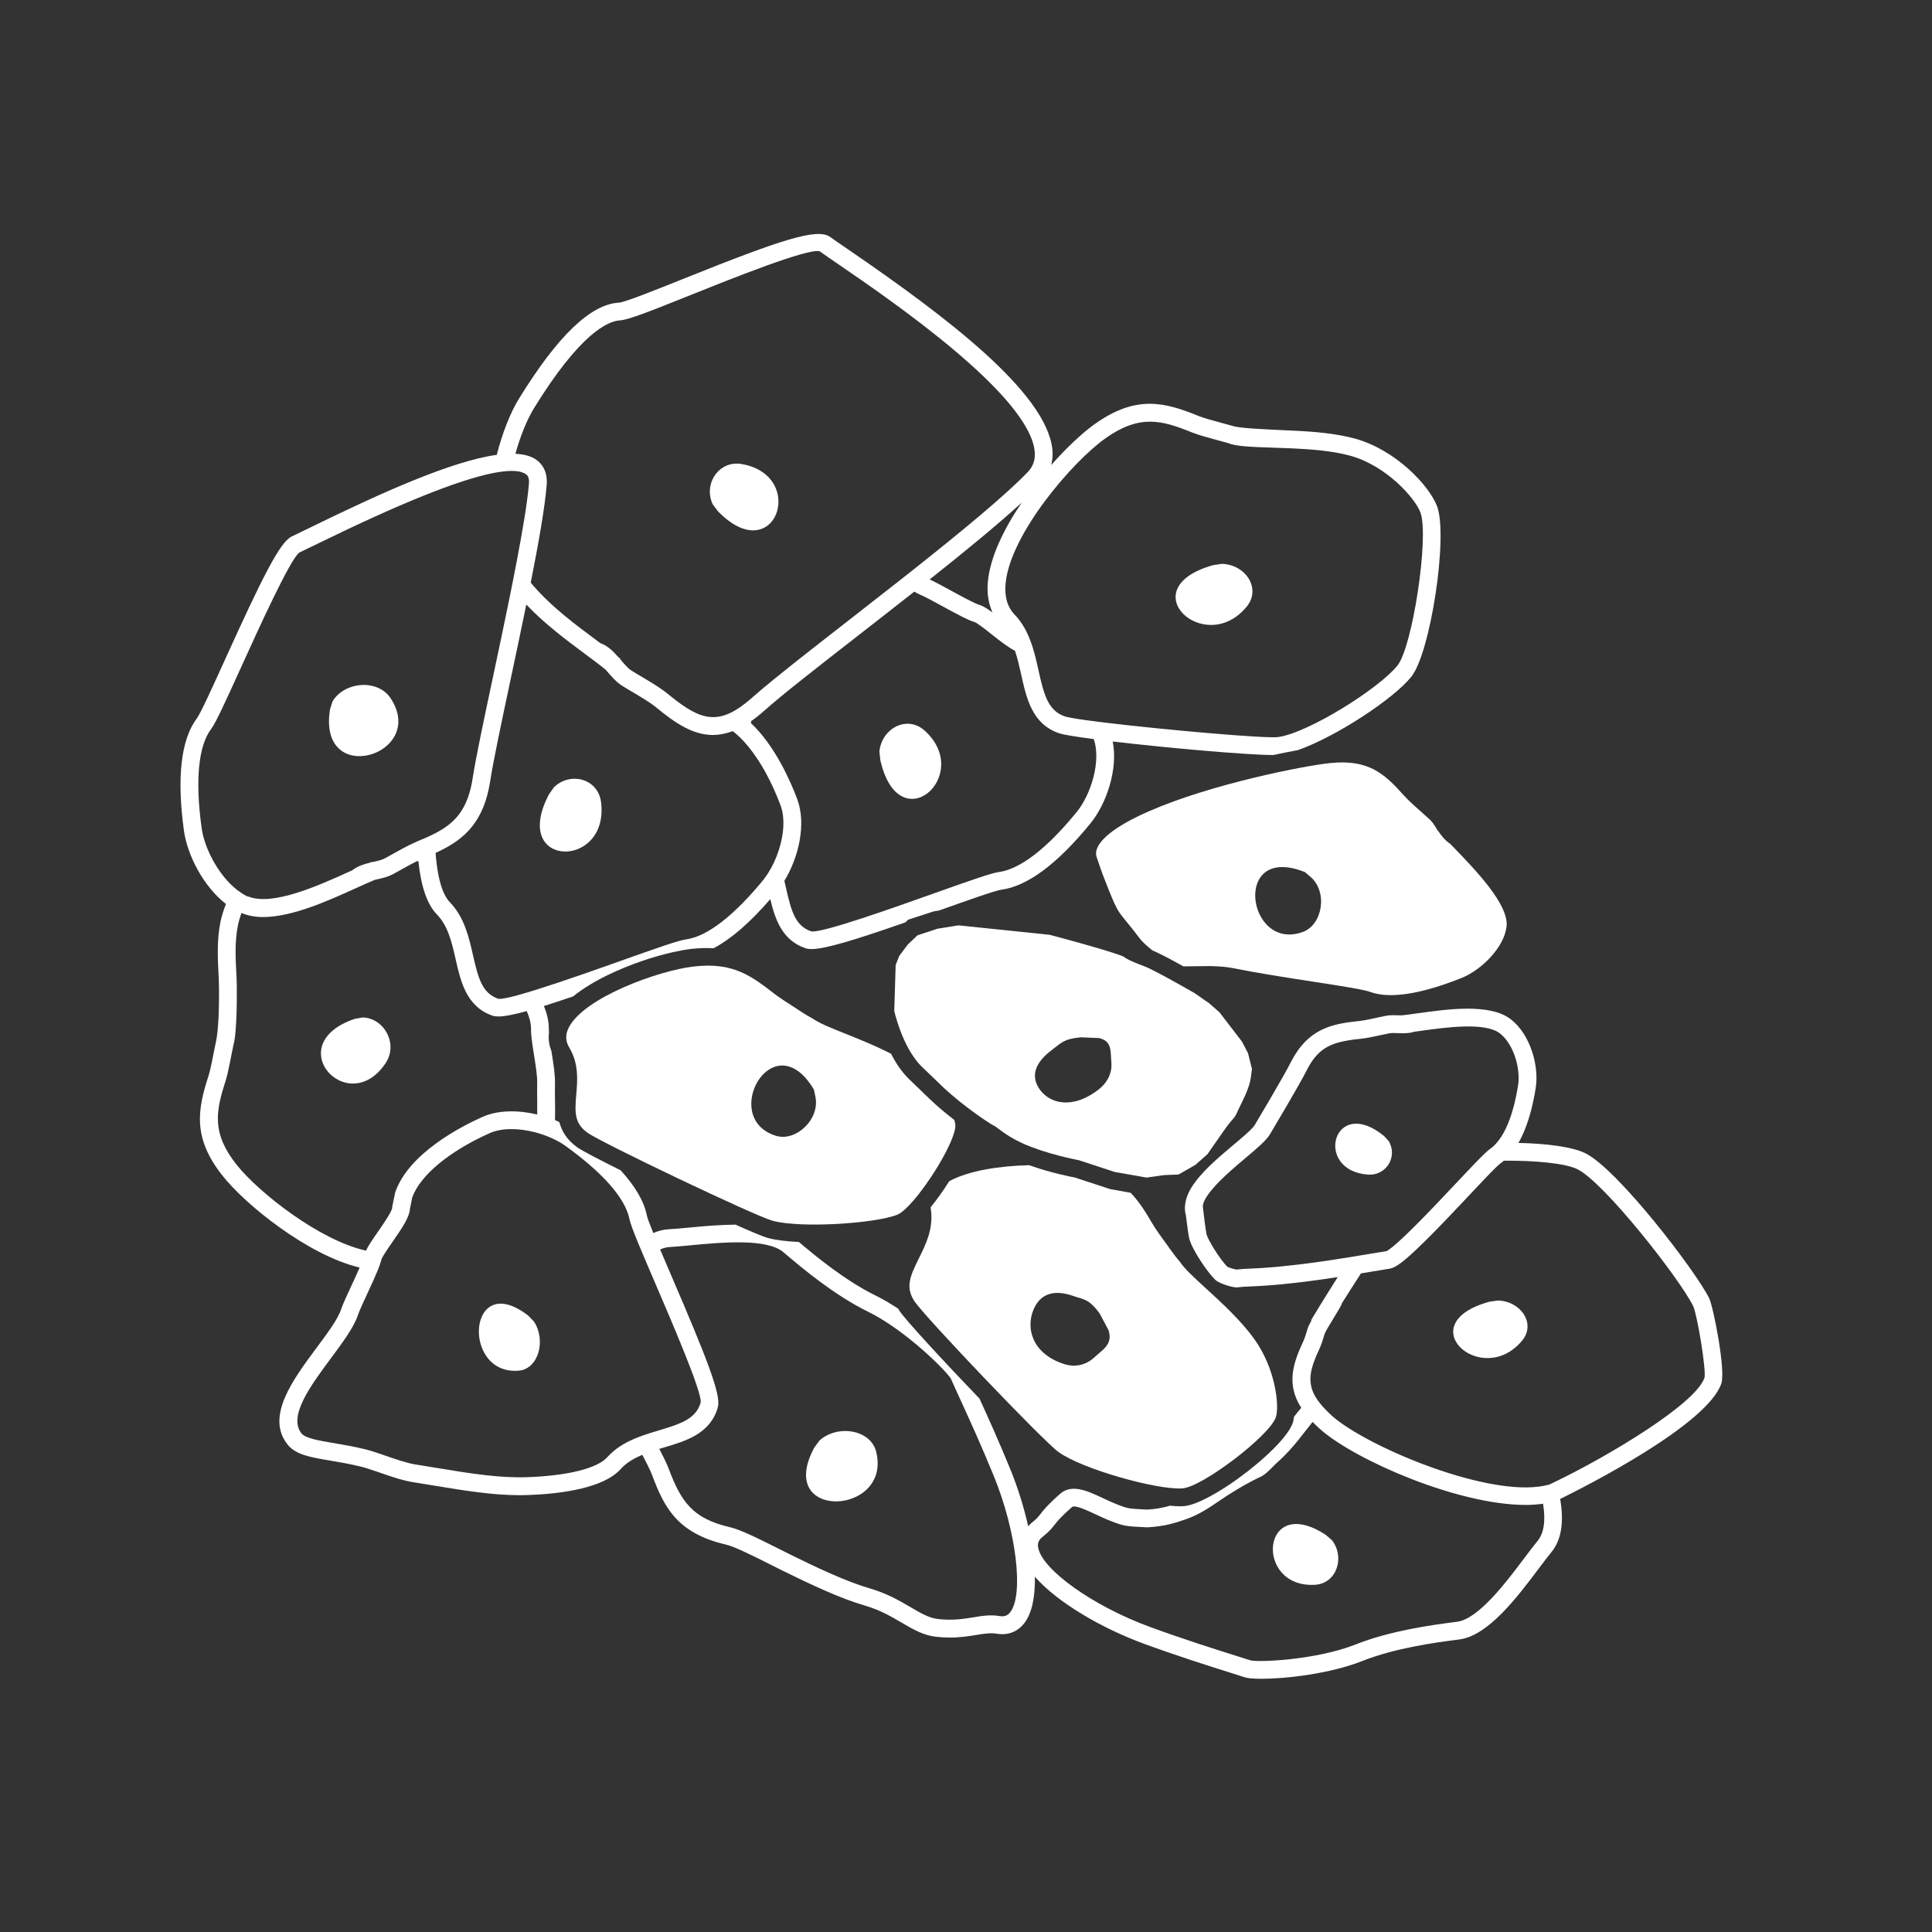 <?xml version="1.0" encoding="utf-8"?>
<!-- Generator: Adobe Illustrator 27.9.4, SVG Export Plug-In . SVG Version: 9.03 Build 54784)  -->
<svg version="1.1"
	 id="svg2" xmlns:svg="http://www.w3.org/2000/svg" xmlns:inkscape="http://www.inkscape.org/namespaces/inkscape" xmlns:dc="http://purl.org/dc/elements/1.1/" xmlns:rdf="http://www.w3.org/1999/02/22-rdf-syntax-ns#" xmlns:sodipodi="http://sodipodi.sourceforge.net/DTD/sodipodi-0.dtd" xmlns:cc="http://creativecommons.org/ns#" inkscape:export-filename="Y:\Logos\Nutrients\Nutrients.png" inkscape:export-xdpi="90" inkscape:export-ydpi="90" inkscape:version="0.48.2 r9819" sodipodi:docname="Nutrients.svg"
	 xmlns="http://www.w3.org/2000/svg" xmlns:xlink="http://www.w3.org/1999/xlink" x="0px" y="0px" width="140px" height="140px"
	 viewBox="0 0 140 140" enable-background="new 0 0 140 140" xml:space="preserve">
<rect x="0" y="0" width="140" height="140" fill="#333333" stroke="none"/>
<sodipodi:namedview  bordercolor="#666666" borderopacity="1" gridtolerance="10" guidetolerance="10" id="namedview4" inkscape:current-layer="g10" inkscape:cx="122.72355" inkscape:cy="1.3894326" inkscape:pageopacity="1" inkscape:pageshadow="2" inkscape:window-height="850" inkscape:window-maximized="1" inkscape:window-width="1597" inkscape:window-x="-8" inkscape:window-y="-8" inkscape:zoom="2.8284271" objecttolerance="10" pagecolor="#ffffff" showgrid="false">
	</sodipodi:namedview>
<g>
	<path fill="#FFFFFF" d="M87.388,93.362c-0.902-0.824-1.571-1.436-1.9-1.946c-0.199-0.229-0.376-0.447-0.503-0.632
		c-0.113-0.159-0.252-0.351-0.4-0.553c-0.397-0.545-0.847-1.162-1.12-1.63c-0.49-0.846-0.954-1.566-1.537-2.168l-1.477-0.264
		l-2.589-0.849c-0.001,0-0.001,0-0.001,0c-0.027,0-1.667-0.305-3.284-0.886c-2.118,0.049-4.372,0.386-5.79,1.16
		c-0.42,0.666-0.88,1.314-1.339,1.877c0.003,0.055-0.003,0.106,0.005,0.163c0.201,1.402-0.368,2.547-0.87,3.556
		c-0.644,1.295-0.977,2.077-0.334,3.078c0.689,1.084,9.389,10.195,10.46,10.956c1.754,1.254,7.153,2.752,8.965,2.629
		c1.428-0.076,6.371-3.845,6.783-5.17c0.263-0.848-0.04-3.532-1.558-5.638C89.924,95.682,88.518,94.396,87.388,93.362z
		 M79.277,98.382c-0.548,0.499-1.322,0.736-2.164,0.464c-2.337-0.756-2.792-2.611-2.214-3.962c0.485-1.139,1.477-1.472,2.906-0.963
		c0.733,0.257,1.092,0.187,1.874,1.25l0.65,1.22C80.649,97.41,79.952,97.762,79.277,98.382z"/>
	<path fill="#FFFFFF" d="M105.323,61.389c-0.078-0.081-0.155-0.16-0.229-0.238c-0.387-0.25-0.654-0.603-0.883-0.942
		c-0.036-0.042-0.071-0.082-0.105-0.121l0.017-0.014c-0.015-0.021-0.028-0.043-0.042-0.064c-0.155-0.237-0.302-0.462-0.455-0.605
		c-0.161-0.149-0.358-0.324-0.566-0.508c-0.46-0.408-0.981-0.87-1.319-1.244c-1.436-1.611-2.578-2.637-5.331-2.36
		c-1.914,0.194-8.629,1.516-13.135,3.486c-0.733,0.321-1.306,0.607-1.802,0.899c-0.864,0.503-1.464,0.993-1.787,1.458
		c-0.329,0.477-0.279,0.791-0.213,0.986c0.09,0.279,0.18,0.534,0.264,0.777c0.132,0.373,0.235,0.646,0.339,0.909
		c0.386,0.993,0.625,1.578,0.865,2.028c0.126,0.23,0.267,0.433,0.481,0.694c0.368,0.442,0.929,1.152,1.173,1.478
		c0.161,0.217,0.47,0.506,0.902,0.855c0.501,0.206,1.431,0.704,2.256,1.163c0.152,0,0.317-0.002,0.499-0.004
		c0.194-0.004,0.401-0.008,0.614-0.008c0.209-0.003,0.43-0.007,0.654-0.007c0.094,0,0.189,0.001,0.283,0.002
		c0.662,0.018,1.125,0.061,1.507,0.14c1.808,0.364,3.973,0.698,5.883,0.993c2.307,0.357,3.636,0.566,4.131,0.746
		c0.958,0.351,2.873,0.463,6.584-1.019c1.446-0.581,3.104-2.226,3.263-3.746C109.338,65.544,106.922,63.044,105.323,61.389z
		 M94.409,67.532c-4.056,1.481-5.176-6.474,0.157-4.333l0.387,0.331C96.237,64.619,95.844,67.008,94.409,67.532z"/>
	<path fill="#FFFFFF" d="M67.894,84.624c0.783-1.278,1.381-2.556,1.334-3.127c-0.007-0.087-0.035-0.205-0.079-0.343
		c-0.608-0.471-1.251-1.005-1.811-1.546c-0.388-0.37-0.783-0.753-1.169-1.127l-0.315-0.305c-0.526-0.512-0.95-1.163-1.285-1.816
		c-1.095-0.565-2.271-1.039-3.272-1.44c-1.114-0.445-1.939-0.775-2.421-1.12c-0.267-0.143-0.51-0.282-0.692-0.406
		c-0.188-0.127-0.418-0.274-0.661-0.43c-0.517-0.332-1.104-0.708-1.494-1.015c-1.488-1.169-2.685-1.975-4.722-1.975
		c-0.328,0-0.677,0.021-1.053,0.064c-2.49,0.284-7.951,2.235-9.047,4.44c-0.25,0.503-0.236,0.958,0.045,1.433
		c0.698,1.176,0.596,2.359,0.506,3.403c-0.113,1.309-0.131,2.083,0.807,2.763c1.022,0.739,12.17,6.046,13.402,6.379
		c2.03,0.561,7.437,0.209,9.051-0.433c0.3-0.121,0.709-0.494,1.152-1.003C66.735,86.373,67.357,85.5,67.894,84.624z M56.227,82.304
		c-4.129-1.275-0.201-8.286,2.748-3.357l0.108,0.499C59.445,81.089,57.685,82.752,56.227,82.304z"/>
	<path fill="#FFFFFF" d="M66.18,76.545c0.175,0.255,0.361,0.499,0.572,0.705l0.313,0.303c0.385,0.373,0.778,0.754,1.167,1.124
		c0.222,0.214,0.455,0.423,0.691,0.627c0.438,0.379,0.881,0.73,1.294,1.04c0.876,0.658,1.599,1.122,1.723,1.183
		c0.121,0.045,0.239,0.136,0.418,0.271c0.287,0.218,0.766,0.583,1.603,0.989c0.263,0.126,0.544,0.242,0.83,0.35
		c0.878,0.332,1.812,0.582,2.477,0.74c0.54,0.128,0.903,0.195,0.912,0.197l2.587,0.849l0.35,0.062l1.442,0.254l0.526,0.093
		l1.253-0.178L85.4,85.11l1.218-0.696l0.876-0.771c0.174-0.252,0.813-1.177,1.338-1.917c0.175-0.248,0.317-0.411,0.442-0.555
		c0.188-0.214,0.282-0.322,0.424-0.681c0.021-0.054,0.078-0.173,0.159-0.334c0.221-0.442,0.682-1.362,0.773-2.008l0.093-0.681
		l-0.287-1.148l-0.444-0.85l-1.628-2.116l-0.747-0.657l-1.057-0.732c-0.246-0.142-0.65-0.372-1.099-0.623
		c-0.944-0.529-2.104-1.16-2.53-1.317c-0.035-0.013-0.063-0.024-0.097-0.037c-0.888-0.334-1.224-0.506-1.401-0.66
		c-0.09-0.043-0.444-0.191-1.653-0.552c-1.481-0.441-3.368-0.944-3.699-1.033h-0.002l-6.635-0.688l-1.521,0.247l-1.438,0.475
		l-0.709,0.674l-0.617,0.825l-0.256,0.656l-0.101,3.339c0.059,0.249,0.302,1.184,0.748,2.155
		C65.726,75.809,65.937,76.19,66.18,76.545z M76.254,76.059c0.632-0.464,0.788-0.771,2.063-0.892l1.321,0.055
		c0.963,0.219,0.821,0.952,0.898,1.779c0.059,0.67-0.229,1.406-0.929,1.95c-1.952,1.507-3.636,0.998-4.331-0.106
		C74.691,77.924,75.023,76.971,76.254,76.059z"/>
</g>
<g>
	<path fill="#FFFFFF" d="M95.298,114.839c1.576-0.096,2.18-2.009,1.215-3.236l-0.444-0.381
		C91.373,108.145,90.843,115.111,95.298,114.839z"/>
	<path fill="#FFFFFF" d="M90.347,43.95c1.068-1.308-0.092-3.052-1.816-3.091l-0.643,0.098C81.893,42.654,87.33,47.657,90.347,43.95z
		"/>
	<path fill="#FFFFFF" d="M59.383,104.385l-0.38,0.517c-2.864,5.335,5.614,4.947,4.493,0.317
		C63.102,103.579,60.691,103.206,59.383,104.385z"/>
	<path fill="#FFFFFF" d="M38.276,95.333c-4.38-3.387-4.873,4.299-0.717,3.994c1.468-0.103,2.03-2.207,1.13-3.568L38.276,95.333z"/>
	<path fill="#FFFFFF" d="M27.924,77.069c0.968-1.414-0.084-3.294-1.643-3.342l-0.583,0.106
		C20.273,75.676,25.195,81.084,27.924,77.069z"/>
	<path fill="#FFFFFF" d="M28.323,50.622c-0.94-1.458-3.373-1.226-4.225,0.2l-0.185,0.581C22.996,57.133,30.977,54.727,28.323,50.622
		z"/>
	<path fill="#FFFFFF" d="M52.012,37.035c4.134,4.268,6.537-2.524,1.77-3.404c-1.687-0.313-2.828,1.436-2.138,2.906L52.012,37.035z"
		/>
	<path fill="#FFFFFF" d="M40.149,57.039l-0.364,0.514c-2.842,5.383,4.358,5.481,3.773,0.599
		C43.356,56.424,41.344,55.894,40.149,57.039z"/>
	<path fill="#FFFFFF" d="M66.998,52.939c-1.271-1.144-3.112-0.155-3.272,1.517l0.068,0.633
		C65.143,61.029,70.588,56.16,66.998,52.939z"/>
	<path fill="#FFFFFF" d="M123.852,94.076c-0.959-1.953-6.616-9.344-8.976-10.51c-0.965-0.474-2.856-0.702-4.844-0.746
		c0.362-0.632,0.666-1.409,0.909-2.329c0.137-0.524,0.253-1.082,0.344-1.658c0.246-1.557-0.359-3.84-1.804-4.97
		c-1.513-1.172-4.567-0.742-6.8-0.428c-0.413,0.058-0.774,0.106-1.097,0.142c-0.073-0.002-0.142,0-0.216-0.003
		c-0.299-0.011-0.608-0.024-0.918,0.032c-0.202,0.038-0.439,0.089-0.688,0.143c-0.45,0.098-0.96,0.208-1.307,0.241
		c-1.962,0.202-3.687,0.565-4.907,2.965c-0.28,0.554-0.788,1.439-1.462,2.596l-1.156,1.963c-0.138,0.235-0.623,0.664-1.158,1.118
		c-0.126,0.106-0.252,0.213-0.38,0.321c-1.109,0.932-2.387,2.006-3.062,3.111c-0.267,0.437-0.427,0.878-0.458,1.317l-0.01,0.001
		c0.001,0.013,0.003,0.033,0.004,0.047c-0.009,0.2,0.001,0.399,0.056,0.598l0.007-0.002c0.07,0.597,0.173,1.35,0.237,1.676
		c0.051,0.256,0.229,0.64,0.462,1.053c0.421,0.748,1.03,1.597,1.45,1.998c0.169,0.157,0.628,0.349,1.042,0.456
		c0.181,0.046,0.355,0.081,0.49,0.081c0.028,0,0.055-0.002,0.079-0.004c0.244-0.027,0.534-0.053,0.878-0.063
		c0.541-0.02,1.105-0.054,1.684-0.103c0.398-0.032,0.807-0.068,1.204-0.117l0.261-0.028c0.26-0.027,0.52-0.055,0.77-0.088
		c0.846-0.104,1.67-0.224,2.451-0.344c-1.117,1.763-1.912,3.086-1.931,3.124l0.032,0.016c-0.144,0.253-0.239,0.448-0.285,0.601
		c-0.104,0.352-0.214,0.711-0.325,0.943c-0.735,1.582-1.229,3.073-0.134,4.791c-0.156,0.177-0.33,0.395-0.523,0.644
		c-0.022,0.146-0.044,0.293-0.079,0.408c-0.315,1.015-2.131,2.746-4.017,4.102c-0.688,0.495-1.384,0.937-2.022,1.279
		c-0.758,0.406-1.434,0.67-1.906,0.695c-0.073,0.004-0.151,0.006-0.233,0.006c-0.212,0-0.461-0.017-0.725-0.043
		c-0.482,0.14-0.99,0.245-1.665,0.283c-1.388-0.07-1.388-0.07-2.176-0.376c-0.348-0.135-0.691-0.297-1.022-0.452
		c-1.105-0.519-2.248-1.055-3.088-0.33c-0.927,0.815-1.211,1.181-1.439,1.474c-0.163,0.209-0.271,0.348-0.656,0.654
		c-0.092,0.074-0.159,0.158-0.235,0.238c-0.317-1.409-0.768-2.841-1.298-4.136c-0.781-1.916-1.608-3.752-2.229-5.111
		c-2.648-2.757-5.413-5.75-5.817-6.385c-0.028-0.044-0.042-0.085-0.067-0.129c-0.531-0.35-1.069-0.67-1.598-0.932
		c-2.286-1.114-4.507-2.976-5.609-3.907c-0.888-0.042-1.684-0.135-2.263-0.295c-0.313-0.085-1.179-0.448-2.33-0.962
		c-1.152,0.009-2.334,0.115-3.364,0.213c-0.565,0.053-1.077,0.102-1.495,0.123c-0.373,0.02-0.737,0.119-1.097,0.272
		c-0.252-0.619-0.431-1.093-0.469-1.28c-0.206-1.027-0.852-2.12-1.898-3.266c-0.761-0.378-1.441-0.723-1.977-1.005
		c-0.594-0.312-1.016-0.549-1.189-0.675c-0.372-0.27-0.642-0.559-0.847-0.859c-0.21-0.308-0.344-0.628-0.427-0.954
		c-0.107-0.049-0.207-0.103-0.318-0.148c0.016-0.467,0.009-0.932,0.002-1.396c-0.006-0.41-0.013-0.821-0.002-1.233
		c0.017-0.643-0.116-1.474-0.245-2.277c-0.006-0.035-0.011-0.07-0.016-0.105c-0.173-0.43-0.23-0.87-0.173-1.314
		c-0.007-0.094-0.013-0.188-0.012-0.264c0.004-0.59-0.145-1.156-0.356-1.675c0.619-0.194,1.323-0.426,2.118-0.696
		c0.724-0.585,1.61-1.114,2.56-1.572c1.565-0.756,3.282-1.322,4.679-1.634c0.491-0.11,0.946-0.192,1.336-0.236
		c0.588-0.068,1.111-0.072,1.606-0.048c1.271-0.675,2.644-1.864,4.106-3.558c0.35,1.468,0.861,2.987,2.56,3.563
		c0.109,0.037,0.247,0.056,0.418,0.056c0.986,0,3.054-0.625,6.802-1.931l0.207-0.197l1.86-0.605l0.386-0.063
		c0.017-0.006,0.032-0.012,0.049-0.018c1.974-0.702,4.015-1.429,4.46-1.488c1.883-0.251,4.053-1.863,6.448-4.794
		c1.182-1.449,2.016-3.937,1.623-5.947c3.97,0.469,9.714,0.977,11.637,0.982c0.645-0.139,1.246-0.258,1.79-0.358
		c2.764-0.977,6.928-3.709,8.213-5.32c1.388-1.736,2.666-10.143,1.872-12.324c-0.551-1.497-2.991-4.113-5.96-4.928
		c-1.385-0.381-3.041-0.514-4.561-0.58c-0.171-0.011-0.425-0.021-0.727-0.035c-0.979-0.044-3.015-0.134-3.506-0.282
		c-0.251-0.075-0.549-0.155-0.863-0.239c-0.593-0.159-1.265-0.34-1.688-0.509c-2.405-0.975-4.485-1.557-7.495,0.581
		c-0.867,0.613-2.019,1.68-3.17,2.979c0.087-0.355,0.127-0.728,0.085-1.128c-0.431-4.135-7.703-9.633-14.759-14.466
		c-0.583-0.398-1.048-0.717-1.354-0.938c-0.93-0.665-3.586,0.215-10.596,3.026c-2,0.803-4.266,1.712-4.696,1.739
		c-2.06,0.118-4.429,2.39-7.242,6.947c-0.63,1.019-1.205,2.484-1.615,4.082c-3.275,0.453-8.357,2.74-13.564,5.29
		c-0.555,0.271-0.996,0.488-1.291,0.625c-0.859,0.398-2.135,2.969-4.856,8.964c-0.86,1.894-1.749,3.853-2.014,4.205
		c-1.154,1.53-1.473,4.267-0.946,8.134c0.246,1.795,1.412,4.057,3.047,5.327c-0.167,0.435-0.313,0.88-0.406,1.341
		c-0.264,1.312-0.189,2.696-0.124,3.917l0.008,0.15c0.02,0.378,0.026,0.952,0.018,1.566h-0.003c0,0.077,0,0.16,0,0.248
		c-0.006,0.308-0.015,0.619-0.027,0.917c-0.032,0.688-0.093,1.411-0.18,1.792c-0.053,0.233-0.107,0.511-0.164,0.802l-0.111,0.559
		c-0.067,0.339-0.169,0.828-0.276,1.165c-0.774,2.404-1.191,4.465,1.025,7.243c1.622,2.057,6.131,5.737,9.928,6.647
		c-0.187,0.433-0.42,0.936-0.616,1.358c-0.329,0.706-0.612,1.316-0.717,1.646c-0.234,0.719-0.982,1.726-1.774,2.791
		c-1.743,2.347-3.718,5.007-2.12,7.024c0.591,0.746,1.648,0.926,3.113,1.173c0.648,0.11,1.383,0.234,2.181,0.427
		c0.398,0.097,0.892,0.268,1.414,0.448c0.814,0.282,1.656,0.574,2.425,0.692c0.541,0.083,1.082,0.173,1.62,0.262
		c2.012,0.332,4.084,0.675,6.083,0.675c0.215,0,0.429-0.004,0.642-0.013c2.354-0.091,5.421-0.49,6.665-1.882
		c0.419-0.466,0.97-0.779,1.569-1.028c0.272,0.523,0.554,1.063,0.701,1.448c0.878,2.355,1.828,4.224,5.325,5.046
		c0.639,0.14,2.021,0.834,3.484,1.569l0.69,0.346c2.008,0.985,4.124,1.992,5.998,2.535c1.043,0.307,1.862,0.786,2.585,1.209
		c0.81,0.474,1.575,0.922,2.47,1.025c0.37,0.043,0.711,0.061,1.027,0.061c0.769,0,1.392-0.103,1.922-0.189
		c0.57-0.094,1.02-0.165,1.469-0.092c0.812,0.134,1.502-0.126,1.99-0.741c0.581-0.733,0.81-1.947,0.784-3.389
		c1.638,1.884,4.898,3.759,7.903,4.859c2.459,0.901,4.869,1.66,6.308,2.113c0.424,0.134,0.767,0.242,1,0.318
		c0.204,0.07,0.632,0.108,1.209,0.108c1.779,0,4.966-0.365,7.297-1.286c2.422-0.958,5.359-1.344,6.77-1.529l0.288-0.038
		c2.088-0.28,4.191-3.079,5.727-5.122c0.345-0.458,0.655-0.872,0.923-1.197c0.727-0.888,0.932-2.169,0.637-3.858
		c1.886-0.926,10.668-5.379,11.681-8.367C125.059,99.306,124.16,94.71,123.852,94.076z M123.515,99.836
		c-0.65,1.918-7.033,5.709-10.756,7.506c-0.174,0.084-0.349,0.169-0.511,0.244c-0.023,0.007-0.052,0.008-0.076,0.014
		c-0.202,0.053-0.417,0.094-0.643,0.124c-4.265,0.561-12.509-2.943-14.973-5.095c-0.175-0.153-0.312-0.294-0.455-0.438
		c-0.164-0.165-0.308-0.325-0.433-0.481c-0.146-0.181-0.27-0.359-0.368-0.531c-0.609-1.076-0.341-2.036,0.295-3.406
		c0.154-0.324,0.285-0.753,0.394-1.123c0.055-0.162,0.424-0.764,0.644-1.123c0.385-0.629,0.555-0.915,0.624-1.117
		c0.39-0.623,0.858-1.357,1.364-2.137l2.071-0.34c0.342-0.054,0.801-0.309,1.927-1.376c0.366-0.344,0.771-0.742,1.188-1.166
		c0.842-0.852,1.753-1.819,2.572-2.688l0.873-0.925c1.031-1.093,1.377-1.41,1.49-1.486c0.08-0.055,0.157-0.121,0.234-0.184
		c2.198-0.018,4.429,0.174,5.328,0.616c1.957,0.967,7.412,7.933,8.388,9.918C122.977,95.227,123.648,99.231,123.515,99.836z
		 M93.58,91.689l-0.273,0.029c-0.389,0.048-0.78,0.082-1.163,0.114c-0.558,0.047-1.102,0.079-1.62,0.099
		c-0.378,0.011-0.702,0.04-0.926,0.067c-0.137-0.01-0.579-0.165-0.635-0.186c-0.592-0.564-1.466-2.048-1.531-2.363
		c-0.07-0.358-0.207-1.399-0.264-1.959c0.001-0.059-0.012-0.114,0.002-0.177c0.08-0.367,0.378-0.801,0.77-1.249
		c0.661-0.754,1.594-1.545,2.281-2.122c0.859-0.722,1.538-1.292,1.82-1.771l1.158-1.965c0.687-1.18,1.205-2.084,1.499-2.665
		c0.862-1.694,1.852-2.056,3.884-2.265c0.417-0.04,0.943-0.154,1.452-0.264c0.208-0.045,0.399-0.085,0.574-0.119
		c0.023-0.005,0.054-0.012,0.076-0.016c0.168-0.031,0.395-0.023,0.633-0.013c0.021,0.001,0.043,0.001,0.064,0.002
		c0.058,0.002,0.116,0.004,0.176,0.005l-0.01,0.008c0.02-0.002,0.042-0.005,0.062-0.007c0.293,0.005,0.601-0.018,0.903-0.111
		c0.117-0.016,0.224-0.03,0.348-0.048c1.893-0.266,4.749-0.667,5.828,0.168c1.02,0.798,1.506,2.584,1.32,3.751
		c-0.084,0.534-0.19,1.05-0.316,1.532c-0.315,1.197-0.742,2.094-1.243,2.659c-0.139,0.156-0.281,0.299-0.431,0.402
		c-0.079,0.053-0.181,0.134-0.332,0.273c-0.161,0.148-0.382,0.365-0.694,0.686c-0.189,0.195-0.411,0.426-0.677,0.708l-0.875,0.927
		c-0.812,0.861-1.716,1.82-2.552,2.666c-0.405,0.412-0.798,0.799-1.155,1.134c-0.967,0.916-1.252,1.038-1.242,1.039l-0.909,0.149
		l-0.855,0.141l-0.423,0.07c-0.14,0.023-0.292,0.047-0.437,0.071c-1.072,0.174-2.288,0.362-3.545,0.516
		C94.076,91.637,93.828,91.662,93.58,91.689z M86.544,87.853L86.544,87.853L86.544,87.853L86.544,87.853z M88.131,108.907
		c1.081-0.749,2.126-1.368,3.066-1.824c0.433-0.173,0.746-0.497,1.022-0.782c0.11-0.114,0.221-0.23,0.34-0.333
		c0.634-0.546,1.196-1.214,1.565-1.67c0.188-0.235,0.365-0.463,0.529-0.675c0.154-0.199,0.318-0.41,0.462-0.586
		c0.18,0.186,0.372,0.373,0.592,0.565c2.527,2.207,9.923,5.452,14.856,5.452c0.442,0,0.856-0.034,1.253-0.089
		c0.198,1.223,0.067,2.126-0.396,2.693c-0.277,0.336-0.6,0.766-0.957,1.24c-1.32,1.756-3.315,4.41-4.868,4.618l-0.284,0.038
		c-1.463,0.192-4.507,0.592-7.077,1.609c-2.9,1.145-7.081,1.302-7.621,1.153c-0.245-0.08-0.593-0.189-1.023-0.325
		c-1.429-0.45-3.821-1.203-6.252-2.094c-4.133-1.515-7.849-4.159-8.113-5.776c-0.05-0.307,0.046-0.533,0.323-0.754
		c0.503-0.401,0.681-0.63,0.868-0.871c0.195-0.25,0.437-0.561,1.269-1.293c0.033-0.028,0.084-0.041,0.149-0.041
		c0.335,0,1.046,0.333,1.543,0.566c0.356,0.167,0.727,0.341,1.103,0.487c0.983,0.38,1.073,0.385,2.645,0.462
		c1.246-0.066,2.008-0.304,2.806-0.584C86.615,109.854,87.314,109.477,88.131,108.907z M45.607,88.321
		c0.059,0.295,0.274,0.87,0.627,1.731c0.15,0.366,0.324,0.78,0.526,1.254c0.21,0.494,0.446,1.043,0.71,1.658
		c1.263,2.938,3.377,7.854,3.307,8.651c-0.091,0.337-0.247,0.602-0.453,0.828c-0.304,0.333-0.731,0.572-1.274,0.781
		c-0.379,0.146-0.807,0.281-1.297,0.426c-0.18,0.053-0.364,0.109-0.55,0.166c-0.402,0.124-0.811,0.265-1.212,0.434
		c-0.723,0.306-1.417,0.712-1.978,1.338c-0.725,0.811-2.822,1.34-5.754,1.453c-2.062,0.077-4.201-0.271-6.464-0.646
		c-0.543-0.09-1.088-0.18-1.634-0.264c-0.653-0.101-1.439-0.373-2.199-0.636c-0.552-0.192-1.074-0.373-1.533-0.483
		c-0.841-0.203-1.599-0.331-2.268-0.444c-1.091-0.186-2.034-0.345-2.317-0.702c-0.983-1.242,0.679-3.479,2.145-5.454
		c0.856-1.153,1.666-2.242,1.965-3.165c0.082-0.255,0.375-0.888,0.66-1.499c0.326-0.701,0.579-1.258,0.76-1.703
		c0.106-0.259,0.183-0.476,0.23-0.65c0.01-0.038,0.029-0.088,0.037-0.122c0.024-0.095,0.142-0.295,0.288-0.522
		c0.162-0.251,0.359-0.536,0.516-0.763c0.755-1.088,1.228-1.808,1.26-2.39l0.165-0.821c0.577-1.603,2.664-3.341,5.599-4.657
		c0.912-0.413,2.167-0.368,3.328-0.065c0.214,0.056,0.42,0.121,0.625,0.194c0.207,0.074,0.403,0.154,0.595,0.242
		c0.328,0.152,0.639,0.317,0.901,0.503C44.413,85.502,45.397,87.276,45.607,88.321z M16.65,77.048l0.113-0.569
		c0.052-0.266,0.101-0.518,0.149-0.733c0.135-0.441,0.202-1.425,0.231-2.407c0.01-0.276,0.014-0.526,0.015-0.721
		c0.011-0.8-0.001-1.503-0.016-1.779l-0.008-0.15c-0.065-1.199-0.132-2.44,0.1-3.593c0.064-0.319,0.152-0.631,0.259-0.935
		c0.478,0.193,1,0.292,1.564,0.292c2.115,0,4.7-1.171,6.711-2.082c0.517-0.234,0.988-0.449,1.389-0.612
		c0.059-0.014,0.119-0.027,0.179-0.041c0.364-0.083,0.741-0.168,1.096-0.348c0.202-0.107,0.435-0.237,0.679-0.374
		c0.368-0.205,0.764-0.424,1.121-0.604c0.03,0.008,0.058,0.016,0.088,0.025c0.189,1.831,0.635,3.132,1.346,3.855
		c0.806,0.826,1.084,2.054,1.352,3.24c0.365,1.615,0.779,3.445,2.686,4.091c0.108,0.036,0.243,0.054,0.411,0.054
		c0.445,0,1.111-0.128,2.055-0.389c0.182,0.418,0.313,0.861,0.31,1.293c-0.005,0.502,0.103,1.181,0.218,1.898
		c0.119,0.746,0.242,1.518,0.229,2.041c-0.011,0.43-0.004,0.858,0.002,1.286c0.005,0.324,0.002,0.65-0.001,0.975
		c-1.365-0.324-2.828-0.339-3.986,0.183c-1.573,0.706-5.335,2.649-6.302,5.452l-0.221,1.059l0.001,0.07
		c-0.031,0.287-0.682,1.225-1.032,1.729c-0.408,0.587-0.7,1.018-0.867,1.371c-3.366-0.731-7.815-4.247-9.375-6.225
		c-1.826-2.29-1.505-3.88-0.806-6.049C16.436,78.04,16.533,77.638,16.65,77.048z M15.305,52.816
		c0.335-0.444,1.004-1.905,2.158-4.448c1.245-2.742,3.561-7.846,4.224-8.327c0.3-0.139,0.751-0.359,1.316-0.636
		c5.937-2.907,10.183-4.616,12.705-5.121c0.24-0.048,0.461-0.084,0.67-0.11c0.242-0.03,0.47-0.05,0.67-0.051
		c0.005,0,0.012-0.001,0.017-0.001c0.458,0,0.804,0.078,1.036,0.236c0.08,0.055,0.268,0.183,0.227,0.684
		c-0.104,1.302-0.447,3.348-0.89,5.663c-0.059,0.311-0.12,0.626-0.183,0.945c-0.015,0.078-0.03,0.156-0.046,0.235
		c-0.042,0.214-0.085,0.43-0.128,0.647c-0.001,0.003-0.001,0.007-0.002,0.01c-0.042,0.208-0.083,0.414-0.125,0.624
		c-0.399,1.968-0.832,4.009-1.229,5.878c-0.674,3.17-1.255,5.908-1.473,7.341c-0.353,2.308-1.316,3.281-2.741,4.011
		c-0.205,0.105-0.419,0.208-0.643,0.306c-0.198,0.087-0.398,0.173-0.611,0.258c-0.009,0.003-0.019,0.008-0.027,0.012
		c-0.047,0.019-0.1,0.045-0.149,0.067c-0.287,0.127-0.603,0.287-0.925,0.461c-0.227,0.122-0.453,0.248-0.67,0.368
		c-0.078,0.043-0.15,0.084-0.224,0.125c-0.151,0.084-0.296,0.164-0.42,0.229c-0.202,0.102-0.487,0.167-0.788,0.235
		c-0.025,0.006-0.049,0.012-0.074,0.018l-0.011-0.029c-0.065,0.024-0.132,0.051-0.202,0.079c-0.421,0.103-0.863,0.242-1.234,0.536
		c-0.096,0.043-0.194,0.088-0.294,0.133c-2.184,0.989-5.442,2.453-7.206,1.786c-0.049-0.019-0.109-0.021-0.156-0.043
		c-0.143-0.067-0.28-0.161-0.417-0.251c-0.177-0.115-0.348-0.247-0.516-0.395c-1.214-1.069-2.142-2.884-2.335-4.294
		C14.134,56.53,14.375,54.047,15.305,52.816z M50.033,21.384c2.973-1.192,8.509-3.411,9.361-3.177
		c0.31,0.224,0.784,0.549,1.379,0.956c3.768,2.581,13.777,9.436,14.204,13.535c0.062,0.597-0.102,1.09-0.501,1.508
		c-1.641,1.71-4.896,4.384-8.299,7.08c-0.175,0.139-0.35,0.277-0.526,0.415c-0.174,0.137-0.347,0.274-0.521,0.411
		c-1.252,0.985-2.503,1.96-3.682,2.879c-2.827,2.202-5.278,4.114-6.65,5.306c-0.091,0.079-0.192,0.165-0.274,0.238
		c-0.181,0.162-0.355,0.305-0.525,0.438c-0.26,0.204-0.51,0.376-0.748,0.514c-0.008,0.005-0.017,0.011-0.024,0.015
		c-0.27,0.154-0.527,0.267-0.777,0.343c-0.926,0.282-1.747,0.047-2.666-0.531c-0.446-0.281-0.914-0.639-1.432-1.064
		c-0.104-0.086-0.223-0.173-0.344-0.259c-0.448-0.321-0.987-0.643-1.478-0.933c-0.294-0.175-0.575-0.341-0.808-0.491
		c-0.216-0.14-0.472-0.438-0.721-0.727c-0.019-0.021-0.038-0.044-0.057-0.065l0.021-0.024c-0.024-0.021-0.049-0.042-0.073-0.063
		c-0.031-0.026-0.06-0.052-0.092-0.079c-0.367-0.416-0.781-0.83-1.293-1.002c-0.105-0.078-0.214-0.158-0.324-0.241
		c-1.449-1.076-3.209-2.387-4.523-3.91c-0.067-0.078-0.135-0.156-0.2-0.235c0.572-2.886,1.026-5.466,1.155-7.075
		c0.083-1.032-0.382-1.578-0.787-1.854c-0.374-0.255-0.881-0.378-1.479-0.408c0.363-1.303,0.842-2.488,1.364-3.333
		c3.331-5.395,5.325-6.285,6.223-6.337C45.547,23.175,47.103,22.56,50.033,21.384z M86.359,31.33
		c0.497,0.198,1.177,0.381,1.835,0.558c0.285,0.076,0.558,0.149,0.789,0.218c0.586,0.237,1.578,0.279,3.259,0.333
		c0.42,0.014,0.865,0.028,1.321,0.048c0.005,0.001,0.01,0.001,0.015,0.001c1.447,0.064,3.008,0.188,4.266,0.535
		c2.608,0.716,4.701,3.068,5.09,4.127c0.63,1.732-0.57,9.702-1.668,11.075c-1.325,1.662-6.455,4.881-8.646,5.185
		c-0.922,0.12-8.158-0.52-12.428-1.033c-0.257-0.031-0.505-0.061-0.738-0.091c-0.271-0.035-0.521-0.068-0.755-0.1
		c-0.781-0.109-1.339-0.205-1.545-0.276c-1.198-0.416-1.503-1.539-1.901-3.338c-0.067-0.305-0.138-0.62-0.218-0.937
		c-0.062-0.25-0.133-0.5-0.211-0.749c-0.079-0.251-0.171-0.498-0.274-0.742c-0.245-0.578-0.565-1.129-1.022-1.605
		c-0.536-0.561-0.75-1.306-0.657-2.278c0.345-3.582,4.872-8.829,7.222-10.492c1.241-0.882,2.263-1.212,3.246-1.212
		C84.324,30.555,85.27,30.888,86.359,31.33z M78.01,58.858c-2.716,3.323-4.555,4.189-5.62,4.331
		c-0.553,0.075-2.077,0.611-4.722,1.552c-2.823,1.004-8.073,2.881-8.876,2.751c-1.158-0.392-1.452-1.452-1.836-3.149
		c-0.038-0.169-0.077-0.34-0.118-0.514c1.028-1.677,1.611-4.114,0.929-5.93c-0.469-1.251-1.6-3.857-3.353-5.502
		c0.007-0.048,0.015-0.097,0.022-0.145c0.306-0.214,0.621-0.461,0.948-0.754c1.271-1.138,3.859-3.153,6.856-5.488
		c1.315-1.025,2.676-2.085,4.013-3.138c0.174,0.098,0.348,0.197,0.514,0.263c0.249,0.098,0.865,0.435,1.461,0.76
		c1.156,0.631,1.947,1.055,2.393,1.182c0.198,0.064,0.821,0.56,1.233,0.888c0.703,0.559,1.238,0.961,1.696,1.193
		c0.181,0.545,0.316,1.122,0.442,1.693c0.392,1.773,0.797,3.605,2.739,4.279c0.319,0.11,1.257,0.262,2.528,0.428
		C79.802,55.148,79.067,57.562,78.01,58.858z M45.011,69.617c-1.687,0.6-4.237,1.504-6.193,2.114
		c-0.223,0.07-0.437,0.135-0.642,0.196c-0.228,0.068-0.445,0.13-0.646,0.185c-0.694,0.19-1.21,0.297-1.416,0.266
		c-1.158-0.393-1.453-1.453-1.837-3.151c-0.293-1.298-0.626-2.769-1.688-3.858c-0.398-0.404-0.691-1.189-0.873-2.259
		c-0.046-0.273-0.084-0.567-0.115-0.878c-0.014-0.139-0.026-0.281-0.037-0.427c0.108-0.049,0.214-0.1,0.32-0.152
		c1.775-0.865,3.187-2.101,3.641-5.073c0.212-1.396,0.791-4.117,1.459-7.267c0.383-1.804,0.783-3.688,1.154-5.505
		c1.327,1.402,2.927,2.593,4.275,3.594c0.571,0.425,1.078,0.801,1.483,1.135c0.042,0.049,0.084,0.098,0.126,0.146
		c0.308,0.357,0.626,0.727,0.999,0.969c0.246,0.159,0.54,0.334,0.85,0.517c0.584,0.347,1.246,0.738,1.66,1.079
		c1.338,1.101,2.633,2.011,4.13,2.011c0.435,0,0.887-0.081,1.362-0.252c0.024-0.008,0.048-0.02,0.071-0.028
		c0.179,0.137,0.356,0.289,0.533,0.462c0.205,0.2,0.407,0.423,0.606,0.667c0.865,1.059,1.675,2.51,2.326,4.246
		c0.392,1.043,0.198,2.465-0.282,3.695c-0.111,0.284-0.238,0.554-0.376,0.81c-0.143,0.265-0.296,0.509-0.461,0.728
		c-0.037,0.049-0.071,0.107-0.109,0.153c-2.15,2.628-4.094,4.126-5.622,4.334C49.16,68.148,47.643,68.681,45.011,69.617z
		 M71.585,42.136c-0.082,0.852,0.045,1.596,0.335,2.248c-0.377-0.279-0.681-0.472-0.941-0.548c-0.346-0.099-1.379-0.663-2.133-1.075
		c-0.614-0.335-1.142-0.621-1.48-0.771c2.564-2.035,4.957-3.995,6.676-5.573C72.761,38.298,71.759,40.337,71.585,42.136z
		 M73.197,116.836c-0.195,0.245-0.429,0.325-0.77,0.27c-0.656-0.112-1.255-0.014-1.889,0.091c-0.704,0.115-1.504,0.246-2.592,0.121
		c-0.626-0.073-1.218-0.419-1.967-0.857c-0.787-0.461-1.678-0.982-2.875-1.335c-1.776-0.515-3.835-1.494-5.787-2.452l-0.684-0.343
		c-1.671-0.839-2.991-1.502-3.778-1.674c-2.646-0.623-3.497-1.811-4.404-4.244c-0.158-0.412-0.417-0.918-0.676-1.419
		c0.115-0.035,0.229-0.072,0.343-0.105c1.586-0.469,3.383-1.001,3.905-2.939c0.234-0.885-0.801-3.523-3.369-9.494
		c-0.281-0.653-0.562-1.308-0.819-1.914c0.224-0.096,0.448-0.164,0.668-0.176c0.433-0.022,0.962-0.072,1.548-0.128
		c2.193-0.207,5.506-0.519,6.705,0.494l0.245,0.206c1.125,0.95,3.465,2.926,5.925,4.124c2.789,1.382,5.731,4.375,5.985,4.855
		c0.135,0.314,0.354,0.791,0.628,1.391c0.631,1.378,1.585,3.461,2.472,5.64C73.65,110.946,74.203,115.568,73.197,116.836z"/>
	<path fill="#FFFFFF" d="M100.627,82.682l-0.334-0.363c-3.674-2.999-5.135,2.485-1.192,2.795
		C100.494,85.222,101.297,83.77,100.627,82.682z"/>
	<path fill="#FFFFFF" d="M108.536,94.239l-0.622,0.091c-5.796,1.605-0.539,6.316,2.379,2.823
		C111.326,95.917,110.203,94.28,108.536,94.239z"/>
</g>
<polygon fill="none" points="0,0 0,139.805 0,140 140,140 140,0 "/>
</svg>
